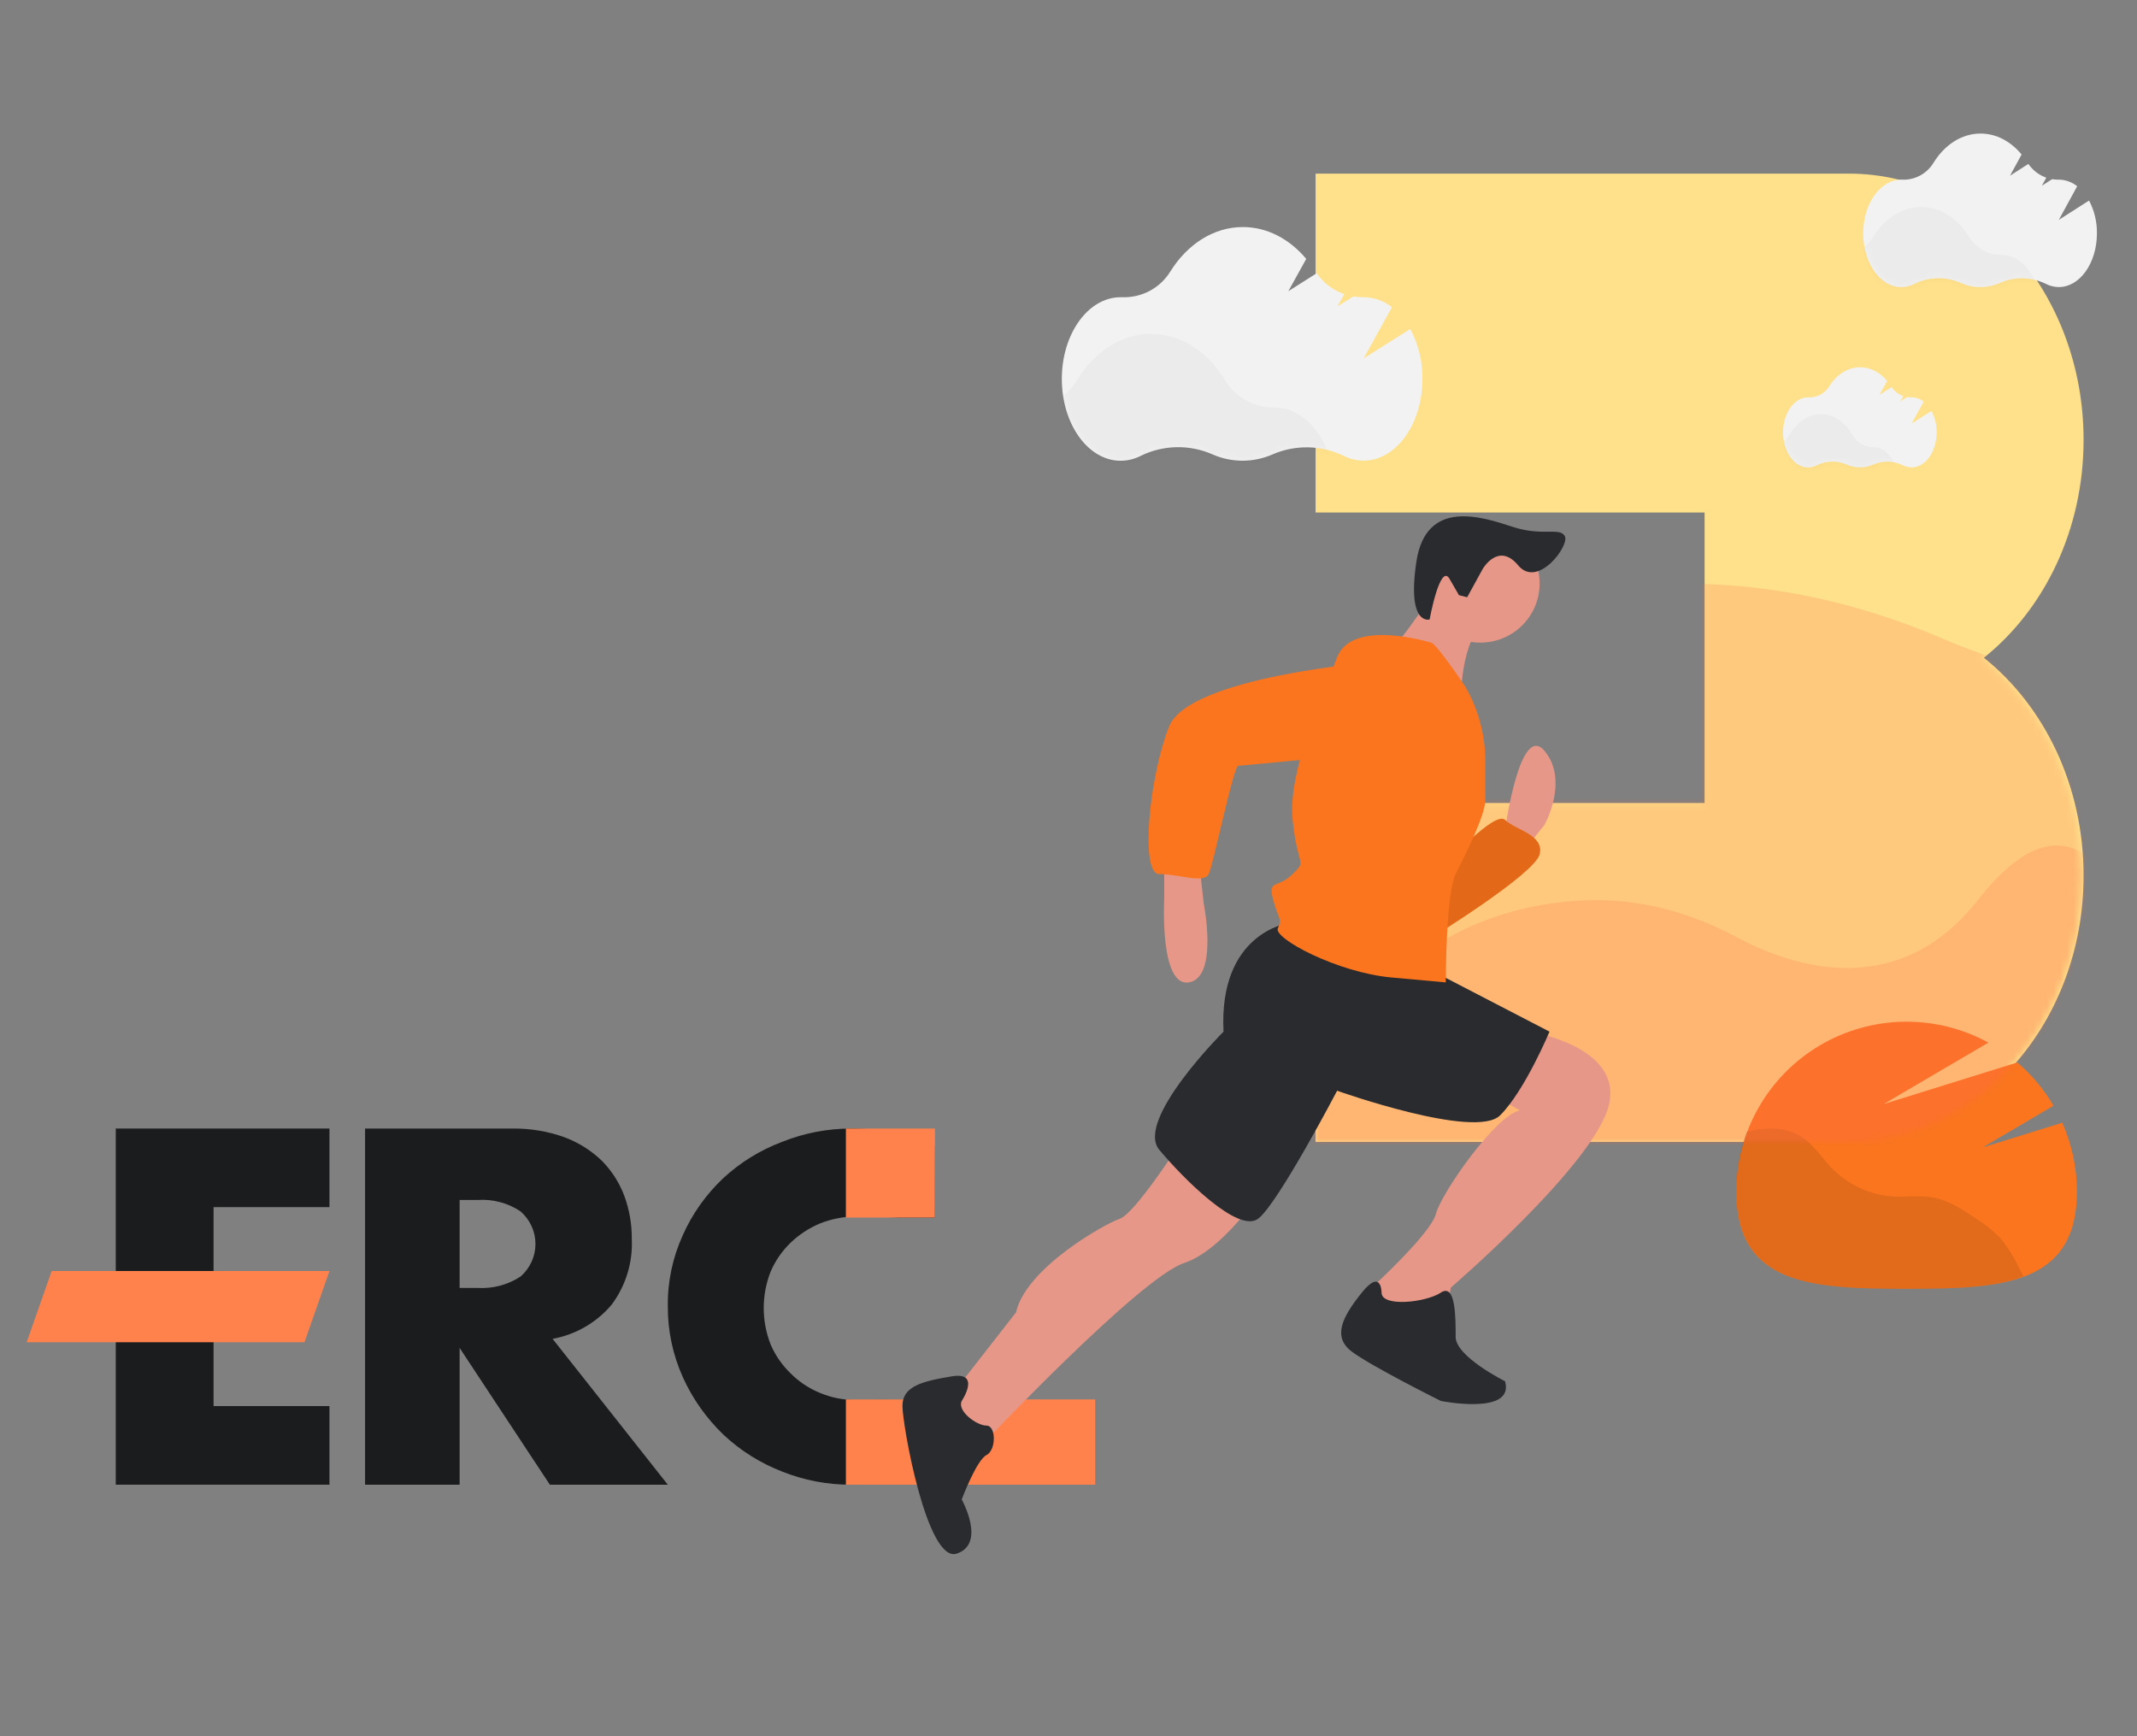 <svg width="320" height="260" viewBox="0 0 320 260" fill="none" xmlns="http://www.w3.org/2000/svg">
    <rect x="0" y="0" width="320" height="260" fill="#808080" stroke="none"/>
    <path d="M197 26L197 76.75L255.252 76.75V120.25L197 120.25L197 171H276.861C296.268 171 312 153.147 312 131.125C312 117.639 306.1 105.716 297.07 98.5C306.1 91.284 312 79.361 312 65.875C312 43.853 296.268 26 276.861 26L197 26Z" fill="#FFE18B"/>
    <path d="M296.897 171.826L307.508 165.58C306.073 163.133 304.238 160.944 302.081 159.101L282.063 165.336L297.751 156.13C293.868 154.006 289.497 152.929 285.07 153.004C280.642 153.078 276.311 154.302 272.501 156.555C268.692 158.808 265.536 162.012 263.344 165.852C261.152 169.692 259.999 174.035 260 178.454C260 192.513 271.414 193 285.5 193C299.586 193 311 192.513 311 178.454C311.005 174.898 310.259 171.38 308.81 168.13L296.897 171.826Z" fill="#FA751E"/>
    <path opacity="0.1" d="M299.506 185.394C298.38 184.249 297.121 183.245 295.758 182.406C293.834 181.112 291.849 179.794 289.583 179.352C287.592 178.965 285.541 179.29 283.501 179.178C279.982 178.958 276.669 177.417 274.208 174.856C272.765 173.343 271.626 171.493 269.89 170.322C268.016 169.078 265.639 168.808 263.417 169.117C262.773 169.215 262.134 169.348 261.504 169.515C260.506 172.321 259.997 175.281 260 178.264C260 192.507 271.383 193 285.431 193C292.247 193 298.434 192.882 303 191.133L302.237 189.687C301.509 188.145 300.592 186.702 299.506 185.394Z" fill="black"/>
    <mask id="mask0_3033_81122" style="mask-type:alpha" maskUnits="userSpaceOnUse" x="197" y="26" width="115" height="145">
        <path d="M197 26L197 76.75L255.103 76.75V120.25L197 120.25L197 171H276.631C295.982 171 311.668 153.147 311.668 131.125C311.668 117.639 305.786 105.716 296.781 98.5C305.786 91.284 311.668 79.361 311.668 65.875C311.668 43.853 295.982 26 276.631 26L197 26Z" fill="#FFE18B"/>
    </mask>
    <g mask="url(#mask0_3033_81122)">
        <path opacity="0.2" d="M320.068 141.36V236.006H319.072V236.102H180.246V120.471C181.136 119.461 182.039 118.413 182.954 117.327C202.45 94.18 228.951 88.089 249.461 87.45C263.515 86.994 277.504 89.882 290.859 95.617C297.914 98.647 308.038 101.969 319.072 102.297V138.079C319.746 139.991 320.068 141.36 320.068 141.36Z" fill="#FF6948"/>
        <path opacity="0.2" d="M320.068 141.862V236.102H180.246V174.368C185.226 173.128 192.179 168.358 201.101 155.178C211.772 139.408 226.27 135.26 237.492 134.824C245.179 134.524 252.835 136.478 260.141 140.39C268.361 144.783 284.205 150.08 296.243 134.701C309.553 117.696 316.63 131.721 319.072 138.595C319.746 140.499 320.068 141.862 320.068 141.862Z" fill="#FF6948"/>
    </g>
    <path d="M211.181 49.265L204.197 53.668L208.436 46.004C207.234 45.05 205.747 44.523 204.21 44.505H204.098C203.613 44.512 203.128 44.476 202.649 44.398L200.282 45.887L201.299 44.053C199.62 43.472 198.17 42.375 197.159 40.921L192.92 43.606L195.598 38.769C193.118 35.812 189.779 34 186.107 34C181.702 34 177.778 36.604 175.245 40.662C174.495 41.88 173.434 42.879 172.169 43.555C170.903 44.231 169.48 44.56 168.045 44.509H167.806C162.942 44.509 159 49.99 159 56.755C159 63.519 162.942 69 167.806 69C168.876 68.995 169.929 68.733 170.875 68.235C172.53 67.434 174.34 67.001 176.18 66.965C178.02 66.93 179.846 67.293 181.531 68.029C182.957 68.663 184.501 68.991 186.062 68.991C187.624 68.991 189.168 68.663 190.594 68.029C192.267 67.308 194.076 66.953 195.899 66.989C197.722 67.024 199.516 67.449 201.16 68.235C202.096 68.722 203.136 68.978 204.192 68.982C209.057 68.982 212.999 63.497 212.999 56.737C213.032 54.134 212.407 51.565 211.181 49.265Z" fill="#F2F2F2"/>
    <mask id="mask1_3033_81122" style="mask-type:alpha" maskUnits="userSpaceOnUse" x="159" y="34" width="54" height="35">
        <path d="M211.181 49.265L204.197 53.668L208.436 46.004C207.234 45.05 205.747 44.523 204.21 44.505H204.098C203.613 44.512 203.128 44.476 202.649 44.398L200.282 45.887L201.299 44.053C199.62 43.472 198.17 42.375 197.159 40.921L192.92 43.606L195.598 38.769C193.118 35.812 189.779 34 186.107 34C181.702 34 177.778 36.604 175.245 40.662C174.495 41.88 173.434 42.879 172.169 43.555C170.903 44.231 169.48 44.56 168.045 44.509H167.806C162.942 44.509 159 49.99 159 56.755C159 63.519 162.942 69 167.806 69C168.876 68.995 169.929 68.733 170.875 68.235C172.53 67.434 174.34 67.001 176.18 66.965C178.02 66.93 179.846 67.293 181.531 68.029C182.957 68.663 184.501 68.991 186.062 68.991C187.624 68.991 189.168 68.663 190.594 68.029C192.267 67.308 194.076 66.953 195.899 66.989C197.722 67.024 199.516 67.449 201.16 68.235C202.096 68.722 203.136 68.978 204.192 68.982C209.057 68.982 212.999 63.497 212.999 56.737C213.032 54.134 212.407 51.565 211.181 49.265Z" fill="#F2F2F2"/>
    </mask>
    <g mask="url(#mask1_3033_81122)">
        <path opacity="0.03" d="M199 68.122C196.397 67.619 193.706 67.917 191.271 68.979C189.807 69.644 188.223 69.988 186.621 69.988C185.019 69.988 183.434 69.644 181.971 68.979C180.242 68.206 178.368 67.826 176.48 67.864C174.593 67.902 172.735 68.358 171.037 69.2C170.066 69.721 168.986 69.996 167.888 70C163.456 70 159.766 65.449 159 59.445C159.884 58.785 160.636 57.959 161.216 57.012C163.816 52.739 167.842 50 172.363 50C176.883 50 180.858 52.706 183.444 56.932C184.222 58.203 185.309 59.248 186.599 59.966C187.889 60.684 189.339 61.05 190.809 61.031H190.924C194.457 61.031 197.513 63.915 199 68.122Z" fill="black"/>
    </g>
    <path d="M312.821 30.031L308.294 32.925L311.042 27.888C310.263 27.262 309.299 26.915 308.303 26.903H308.23C307.916 26.908 307.601 26.884 307.291 26.833L305.757 27.812L306.416 26.606C305.328 26.225 304.388 25.504 303.733 24.548L300.985 26.312L302.721 23.134C301.114 21.191 298.95 20 296.57 20C293.714 20 291.171 21.711 289.529 24.378C289.043 25.178 288.355 25.835 287.535 26.279C286.715 26.723 285.793 26.94 284.862 26.906H284.708C281.555 26.906 279 30.508 279 34.953C279 39.398 281.555 43 284.708 43C285.401 42.997 286.084 42.824 286.697 42.497C287.769 41.971 288.943 41.686 290.135 41.663C291.328 41.64 292.511 41.878 293.603 42.362C294.527 42.779 295.528 42.994 296.54 42.994C297.553 42.994 298.553 42.779 299.477 42.362C300.562 41.888 301.735 41.655 302.916 41.678C304.098 41.702 305.261 41.981 306.326 42.497C306.932 42.817 307.607 42.986 308.291 42.988C311.444 42.988 313.999 39.384 313.999 34.941C314.021 33.231 313.616 31.543 312.821 30.031Z" fill="#F2F2F2"/>
    <mask id="mask2_3033_81122" style="mask-type:alpha" maskUnits="userSpaceOnUse" x="279" y="20" width="35" height="23">
        <path d="M312.821 30.031L308.294 32.925L311.042 27.888C310.263 27.262 309.299 26.915 308.303 26.903H308.23C307.916 26.908 307.601 26.884 307.291 26.833L305.757 27.812L306.416 26.606C305.328 26.225 304.388 25.504 303.733 24.548L300.985 26.312L302.721 23.134C301.114 21.191 298.95 20 296.57 20C293.714 20 291.171 21.711 289.529 24.378C289.043 25.178 288.355 25.835 287.535 26.279C286.715 26.723 285.793 26.94 284.862 26.906H284.708C281.555 26.906 279 30.508 279 34.953C279 39.398 281.555 43 284.708 43C285.401 42.997 286.084 42.824 286.697 42.497C287.769 41.971 288.943 41.686 290.135 41.663C291.328 41.64 292.511 41.878 293.603 42.362C294.527 42.779 295.528 42.994 296.54 42.994C297.553 42.994 298.553 42.779 299.477 42.362C300.562 41.888 301.735 41.655 302.916 41.678C304.098 41.702 305.261 41.981 306.326 42.497C306.932 42.817 307.607 42.986 308.291 42.988C311.444 42.988 313.999 39.384 313.999 34.941C314.021 33.231 313.616 31.543 312.821 30.031Z" fill="#F2F2F2"/>
    </mask>
    <g mask="url(#mask2_3033_81122)">
        <path opacity="0.03" d="M305 42.779C303.308 42.453 301.559 42.646 299.976 43.336C299.025 43.769 297.995 43.992 296.954 43.992C295.912 43.992 294.882 43.769 293.931 43.336C292.807 42.834 291.589 42.587 290.362 42.611C289.135 42.636 287.928 42.933 286.824 43.48C286.193 43.819 285.491 43.997 284.777 44C281.896 44 279.498 41.042 279 37.139C279.574 36.71 280.063 36.173 280.441 35.558C282.13 32.78 284.747 31 287.686 31C290.624 31 293.208 32.759 294.889 35.506C295.394 36.332 296.101 37.011 296.939 37.478C297.778 37.944 298.72 38.183 299.676 38.17H299.751C302.047 38.17 304.034 40.045 305 42.779Z" fill="black"/>
    </g>
    <path d="M289.225 61.542L286.251 63.429L288.056 60.144C287.544 59.736 286.911 59.51 286.256 59.502H286.208C286.002 59.505 285.795 59.49 285.591 59.456L284.583 60.095L285.016 59.309C284.301 59.059 283.683 58.59 283.253 57.966L281.447 59.117L282.588 57.044C281.532 55.777 280.11 55 278.546 55C276.669 55 274.998 56.116 273.919 57.855C273.6 58.377 273.148 58.805 272.609 59.095C272.07 59.385 271.464 59.526 270.852 59.504H270.751C268.679 59.504 267 61.853 267 64.752C267 67.651 268.679 70 270.751 70C271.207 69.998 271.655 69.885 272.058 69.672C272.763 69.329 273.534 69.143 274.318 69.128C275.101 69.113 275.879 69.268 276.597 69.584C277.204 69.856 277.861 69.996 278.527 69.996C279.192 69.996 279.849 69.856 280.457 69.584C281.169 69.275 281.94 69.123 282.716 69.138C283.493 69.153 284.257 69.335 284.957 69.672C285.356 69.881 285.799 69.991 286.249 69.992C288.32 69.992 289.999 67.642 289.999 64.744C290.014 63.629 289.747 62.528 289.225 61.542Z" fill="#F2F2F2"/>
    <mask id="mask3_3033_81122" style="mask-type:alpha" maskUnits="userSpaceOnUse" x="267" y="55" width="23" height="15">
        <path d="M289.225 61.542L286.251 63.429L288.056 60.144C287.544 59.736 286.911 59.51 286.256 59.502H286.208C286.002 59.505 285.795 59.49 285.591 59.456L284.583 60.095L285.016 59.309C284.301 59.059 283.683 58.59 283.253 57.966L281.447 59.117L282.588 57.044C281.532 55.777 280.11 55 278.546 55C276.669 55 274.998 56.116 273.919 57.855C273.6 58.377 273.148 58.805 272.609 59.095C272.07 59.385 271.464 59.526 270.852 59.504H270.751C268.679 59.504 267 61.853 267 64.752C267 67.651 268.679 70 270.751 70C271.207 69.998 271.655 69.885 272.058 69.672C272.763 69.329 273.534 69.143 274.318 69.128C275.101 69.113 275.879 69.268 276.597 69.584C277.204 69.856 277.861 69.996 278.527 69.996C279.192 69.996 279.849 69.856 280.457 69.584C281.169 69.275 281.94 69.123 282.716 69.138C283.493 69.153 284.257 69.335 284.957 69.672C285.356 69.881 285.799 69.991 286.249 69.992C288.32 69.992 289.999 67.642 289.999 64.744C290.014 63.629 289.747 62.528 289.225 61.542Z" fill="#F2F2F2"/>
    </mask>
    <g mask="url(#mask3_3033_81122)">
        <path opacity="0.03" d="M284 70.155C282.894 69.929 281.75 70.063 280.715 70.54C280.093 70.84 279.42 70.995 278.739 70.995C278.058 70.995 277.385 70.84 276.763 70.54C276.028 70.193 275.232 70.022 274.429 70.039C273.627 70.056 272.838 70.261 272.116 70.64C271.703 70.875 271.244 70.998 270.778 71C268.894 71 267.326 68.952 267 66.25C267.376 65.953 267.695 65.582 267.942 65.155C269.047 63.233 270.758 62 272.679 62C274.6 62 276.29 63.218 277.389 65.119C277.719 65.691 278.181 66.162 278.73 66.485C279.278 66.808 279.894 66.973 280.519 66.964H280.568C282.069 66.964 283.368 68.262 284 70.155Z" fill="black"/>
    </g>
    <path d="M31.979 201.507V210.562H49.334V222.333H17.334V169H49.334V180.771H31.979V189.826" fill="#1B1C1E"/>
    <path d="M140 182.333H134.667C134.667 182.333 130.657 182.149 128.415 182.153C126.481 182.148 124.566 182.509 122.776 183.217C121.134 183.907 119.64 184.889 118.371 186.111C117.114 187.334 116.112 188.779 115.42 190.367C114.009 193.916 114.009 197.843 115.42 201.391C116.112 202.98 117.114 204.425 118.371 205.648C119.617 206.907 121.116 207.906 122.776 208.585C124.512 209.316 126.389 209.679 128.283 209.649C130.509 209.619 134.667 209.649 134.667 209.649H140L139.956 219.822L138.59 220.29C136.691 220.939 134.748 221.465 132.776 221.865C131.016 222.167 129.233 222.323 127.446 222.333C123.909 222.347 120.406 221.681 117.138 220.375C113.854 219.106 110.861 217.226 108.328 214.842C105.784 212.393 103.737 209.506 102.293 206.329C100.758 202.949 99.977 199.294 100.002 195.603C99.953 191.941 100.719 188.312 102.249 184.962C103.664 181.77 105.715 178.877 108.284 176.449C110.821 174.091 113.815 172.24 117.094 171.001C120.403 169.673 123.951 168.993 127.534 169C129.593 169 131.645 169.214 133.657 169.639C135.807 170.128 137.913 170.783 139.956 171.596L140 182.333Z" fill="#1B1C1E"/>
    <path d="M99.999 222.333H82.336L68.824 201.85V222.333H54.666V169.004H76.618C79.322 168.955 82.012 169.398 84.55 170.312C86.658 171.105 88.574 172.319 90.176 173.876C91.641 175.378 92.771 177.16 93.497 179.11C94.248 181.165 94.623 183.334 94.604 185.517C94.777 189.033 93.72 192.503 91.606 195.353C89.365 198.034 86.23 199.855 82.751 200.496L99.999 222.333ZM68.824 192.871H71.499C73.785 193.009 76.054 192.407 77.955 191.157C78.655 190.543 79.215 189.792 79.599 188.952C79.982 188.113 80.18 187.204 80.18 186.284C80.18 185.364 79.982 184.455 79.599 183.616C79.215 182.776 78.655 182.025 77.955 181.411C76.063 180.142 73.787 179.538 71.499 179.697H68.824V192.871Z" fill="#1B1C1E"/>
    <path d="M45.594 201H4L7.74 190.333H49.333L45.594 201Z" fill="#FF824D"/>
    <path d="M163.999 222.333H126.666V209.562H163.999V222.333Z" fill="#FF824D"/>
    <path d="M139.999 182.333H126.666V169H139.999V182.333Z" fill="#FF824D"/>
    <path d="M225.371 124.255C225.371 124.255 227.59 108.032 231.288 112.456C234.986 116.881 231.288 123.517 231.288 123.517L228.329 127.204L225.371 124.992V124.255Z" fill="#E79787"/>
    <path d="M216.495 129.417C216.495 129.417 223.892 121.306 225.371 122.781C226.85 124.255 231.288 124.993 230.548 127.942C229.809 130.892 214.276 140.478 214.276 140.478L216.495 129.417Z" fill="#E36817"/>
    <path d="M174.335 128.679V134.579C174.335 134.579 173.595 147.852 178.033 147.115C182.471 146.377 180.252 135.316 180.252 135.316L179.512 128.679L174.335 128.679Z" fill="#E79787"/>
    <path d="M176.554 171.449C176.554 171.449 169.898 181.773 167.679 182.511C165.46 183.248 153.626 189.885 152.147 196.521L141.792 209.795L146.969 216.432C146.969 216.432 170.637 191.36 177.294 189.147C183.951 186.935 190.607 175.874 190.607 175.874L176.554 171.449Z" fill="#E79787"/>
    <path d="M229.069 154.489C229.069 154.489 243.122 156.701 240.903 165.55C238.684 174.399 217.235 192.834 217.235 192.834L216.495 197.259L208.359 198.734L204.661 195.047L205.401 192.834C205.401 192.834 214.276 184.723 215.016 181.773C215.756 178.824 223.891 167.025 227.59 166.288L222.412 163.338L229.069 154.489Z" fill="#E79787"/>
    <path d="M144.011 209.795C144.011 209.795 146.969 205.37 142.532 206.108C138.094 206.845 135.135 207.582 135.135 210.532C135.135 213.482 138.833 234.129 143.271 232.654C147.709 231.18 144.011 224.543 144.011 224.543C144.011 224.543 146.23 218.644 147.709 217.906C149.188 217.169 149.188 213.482 147.709 213.482C146.23 213.482 143.271 211.27 144.011 209.795Z" fill="#2A2B2E"/>
    <path d="M206.879 193.572C206.879 193.572 206.879 189.885 203.921 193.572C200.962 197.259 199.483 200.208 202.441 202.421C205.4 204.633 215.755 209.795 215.755 209.795C215.755 209.795 226.849 212.007 225.37 206.845C225.37 206.845 217.974 203.158 217.974 200.208C217.974 197.259 217.974 192.097 215.755 193.572C213.536 195.047 206.879 195.784 206.879 193.572Z" fill="#2A2B2E"/>
    <path d="M192.827 138.266C192.827 138.266 182.472 139.74 183.212 154.489C183.212 154.489 169.898 167.762 173.596 172.187C177.295 176.611 185.431 184.722 188.389 182.51C191.348 180.298 200.223 163.338 200.223 163.338C200.223 163.338 220.933 170.712 224.631 167.025C228.329 163.338 232.027 154.489 232.027 154.489L213.537 144.902L192.827 138.266Z" fill="#2A2B2E"/>
    <path d="M221.671 96.234C216.769 96.234 212.796 92.272 212.796 87.385C212.796 82.498 216.769 78.536 221.671 78.536C226.573 78.536 230.547 82.498 230.547 87.385C230.547 92.272 226.573 96.234 221.671 96.234Z" fill="#E79787"/>
    <path d="M215.016 88.122C215.016 88.122 209.838 96.233 208.359 96.971C206.88 97.708 218.714 105.082 218.714 105.082C218.714 105.082 218.714 95.496 222.412 93.284L215.016 88.122Z" fill="#E79787"/>
    <path d="M214.276 96.234C214.276 96.234 202.442 92.547 200.223 98.446C198.004 104.345 192.827 115.406 193.566 122.78C194.306 130.155 195.785 128.68 193.566 130.892C191.348 133.104 189.868 131.629 190.608 134.579C191.348 137.529 192.087 137.529 191.348 139.004C190.608 140.478 200.223 145.64 208.359 146.378L216.495 147.115C216.495 147.115 216.495 133.842 217.974 130.892C219.454 127.942 222.412 122.043 222.412 119.831V113.977C222.412 110.082 221.392 106.253 219.454 102.87C219.454 102.87 215.016 96.234 214.276 96.234Z" fill="#FA751E"/>
    <path d="M205.401 99.183C205.401 99.183 178.035 101.396 175.076 108.77C172.118 116.144 170.638 130.892 173.597 130.892C176.555 130.892 180.254 132.367 180.993 130.892C181.733 129.417 184.691 114.669 185.431 114.669C186.171 114.669 208.36 112.457 208.36 112.457C208.36 112.457 217.975 100.658 205.401 99.183Z" fill="#FA751E"/>
    <path d="M222.029 85.191C222.029 85.191 224.384 81.11 227.328 84.655C230.272 88.199 235.062 81.685 234.327 80.296C233.591 78.906 230.995 80.358 226.545 78.908C222.096 77.458 213.524 74.503 212.089 84.141C210.653 93.778 214.072 92.767 214.072 92.767C214.072 92.767 215.639 84.228 217.056 86.681L218.472 89.134L219.701 89.435L222.029 85.191Z" fill="#2A2B2E"/>
</svg>
